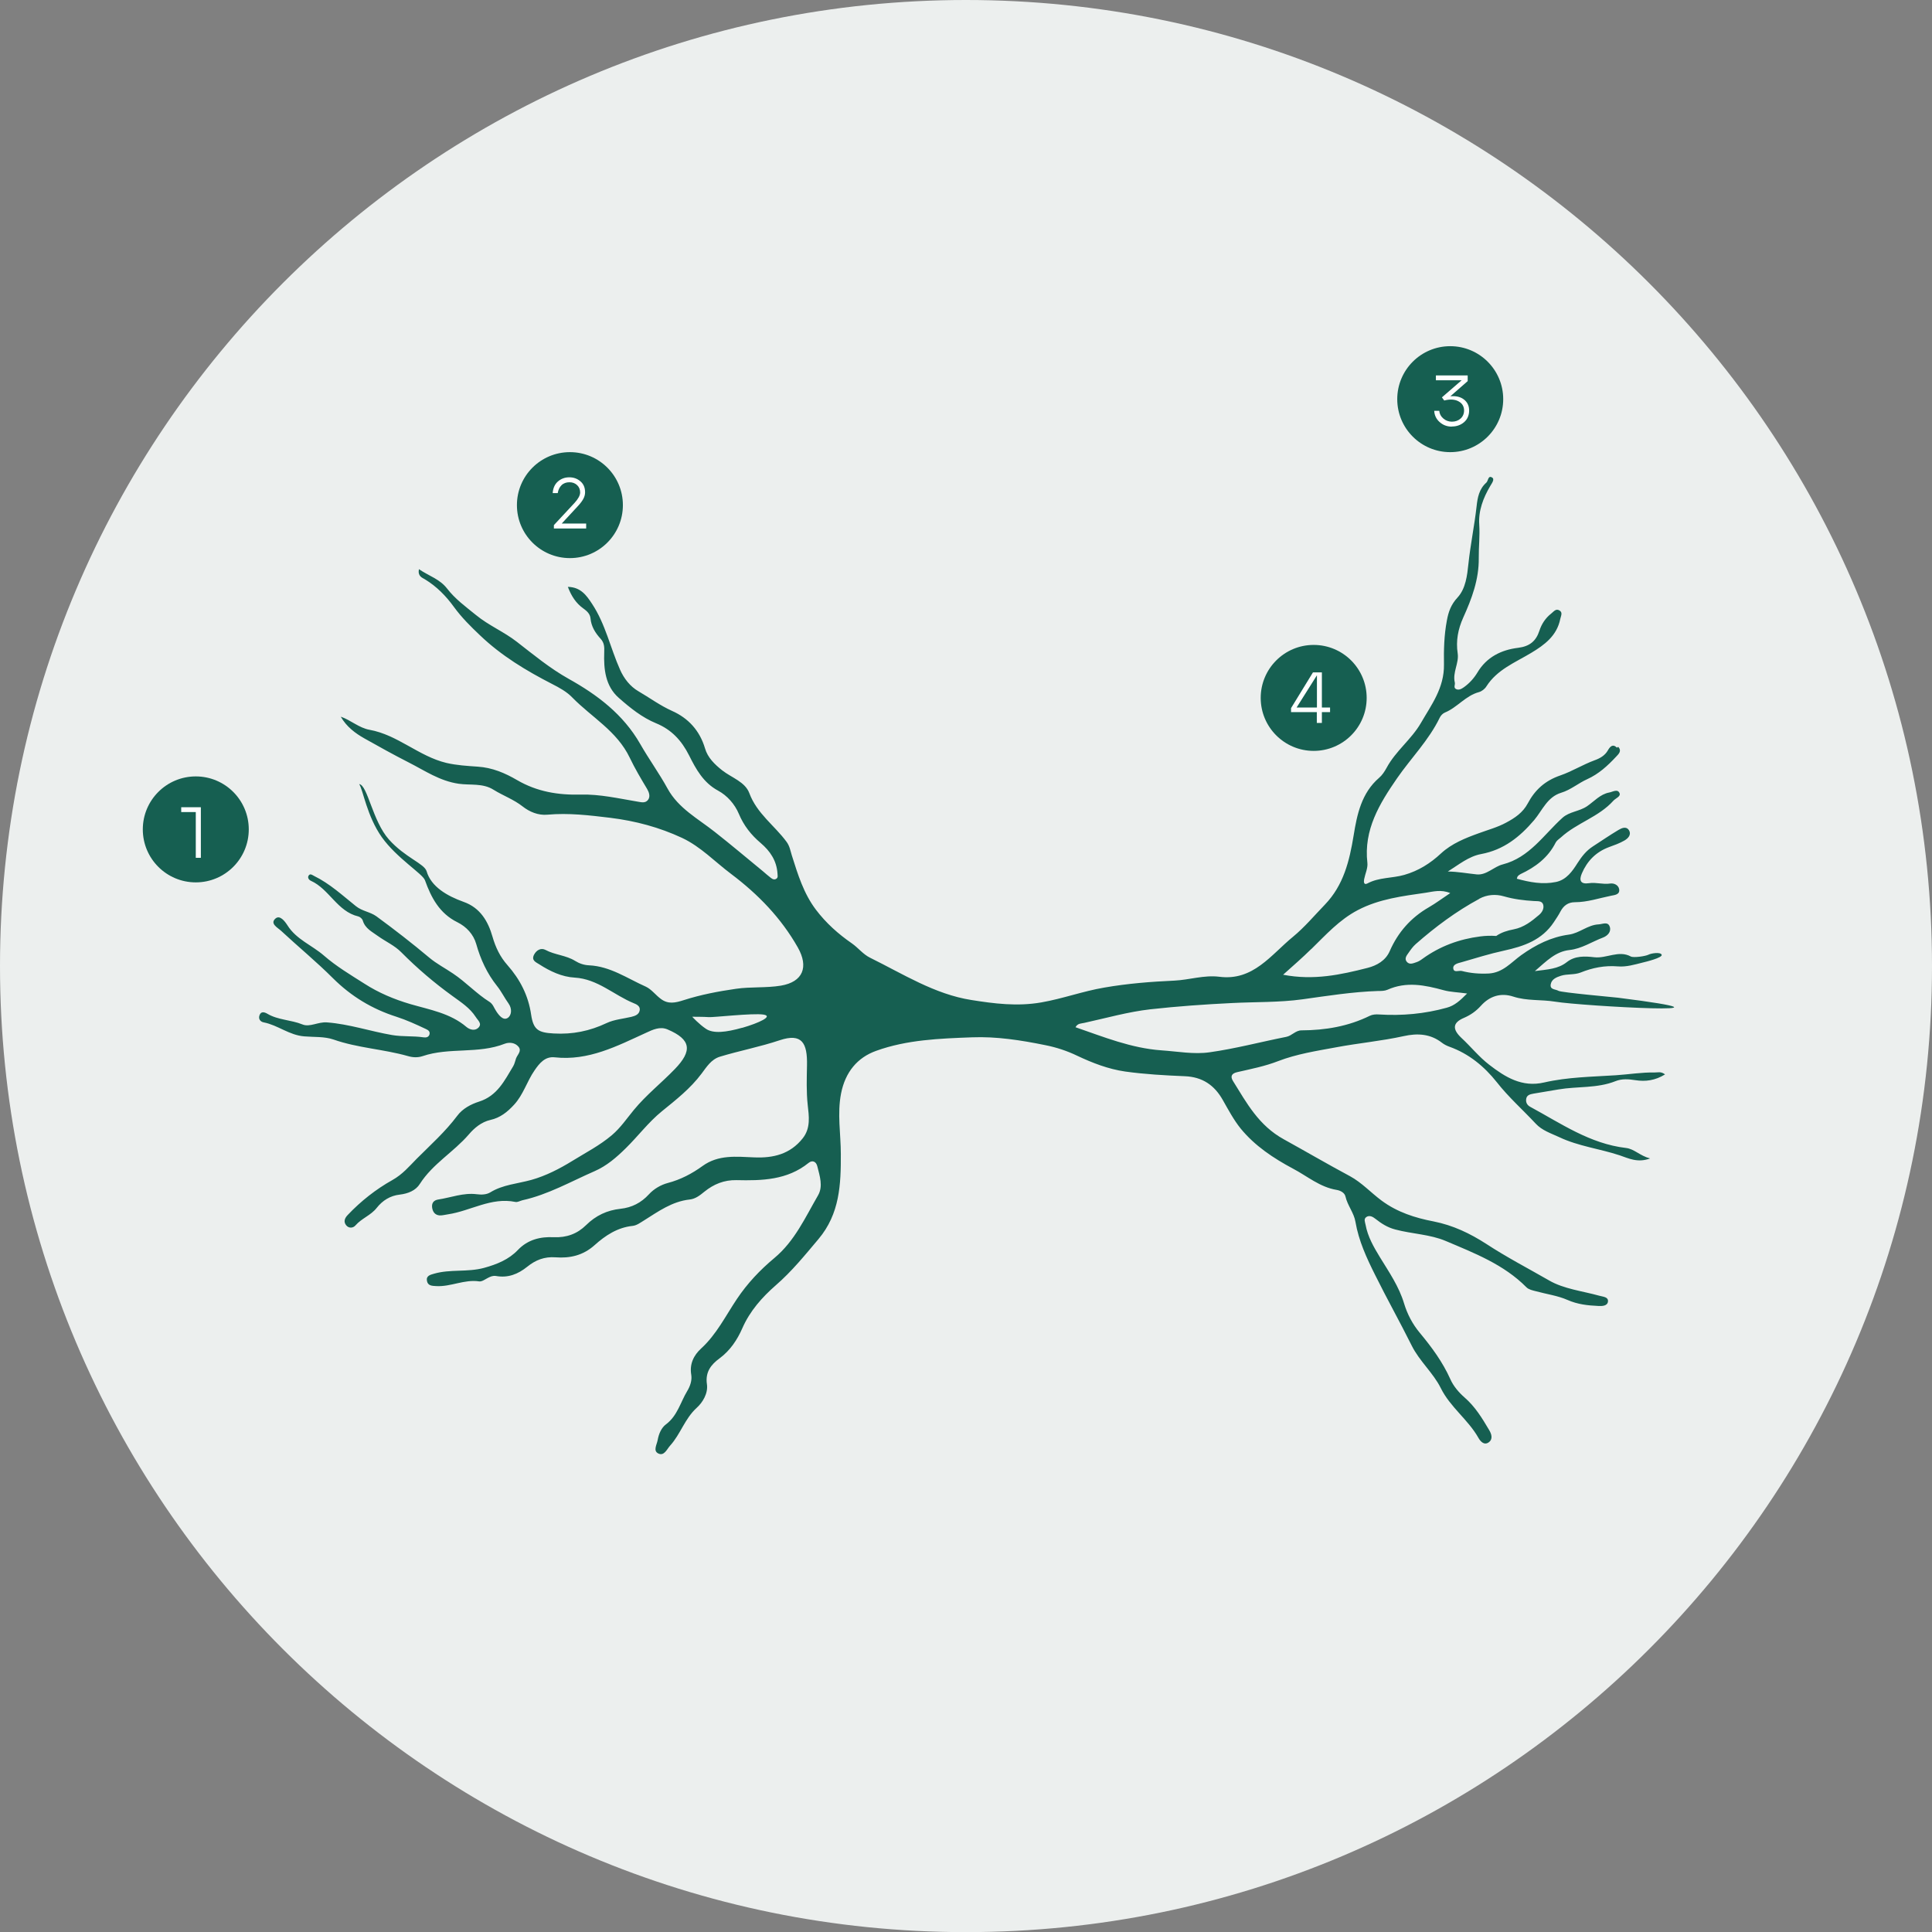 <svg xmlns="http://www.w3.org/2000/svg" id="Capa_2" data-name="Capa 2" viewBox="0 0 160.45 160.45"><rect x="0" y="0" width="160.45" height="160.45" fill="#808080" stroke="none"/><defs><style>      .cls-1 {        fill: #165f51;      }      .cls-1, .cls-2, .cls-3 {        stroke-width: 0px;      }      .cls-2 {        fill: #fff;      }      .cls-3 {        fill: #ecefee;      }    </style></defs><g id="Capa_1-2" data-name="Capa 1"><g><g><path class="cls-3" d="M160.45,80.23c0,44.31-35.92,80.23-80.23,80.23S0,124.53,0,80.23,35.92,0,80.22,0s80.23,35.92,80.23,80.23"></path><path class="cls-1" d="M134.28,62.09c-.35-.35-.58-.07-.75.23-.25.44-.68.67-1.1.82-.98.36-1.89.93-2.85,1.26-1.28.44-2.11,1.21-2.7,2.32-.41.77-1.07,1.21-1.8,1.6-.72.39-1.51.6-2.27.88-1.11.4-2.24.85-3.13,1.67-.89.83-1.87,1.45-3.06,1.79-1.01.29-2.1.19-3.06.71-.3.16-.31-.14-.27-.35.09-.46.32-.93.27-1.36-.32-2.75,1.01-4.92,2.46-7.02,1.17-1.69,2.64-3.16,3.55-5.04.08-.17.25-.35.42-.42,1.03-.42,1.72-1.4,2.83-1.7.23-.06.49-.26.62-.47.89-1.4,2.38-1.98,3.71-2.78,1.12-.67,2.15-1.43,2.43-2.83.05-.25.23-.54-.08-.71-.3-.17-.48.12-.68.27-.47.37-.79.86-.97,1.41-.28.87-.81,1.31-1.77,1.43-1.4.17-2.62.77-3.38,2.05-.29.48-.66.89-1.12,1.22-.2.14-.42.27-.65.16-.25-.12-.06-.37-.11-.55-.2-.84.36-1.61.24-2.41-.16-1.06.03-2.02.46-2.98.71-1.57,1.31-3.16,1.29-4.94-.01-.92.1-1.84.04-2.78-.08-1.15.33-2.22.92-3.22.13-.22.38-.55.15-.69-.34-.21-.32.27-.48.42-.6.53-.73,1.24-.81,1.97-.18,1.6-.51,3.18-.68,4.78-.1.95-.22,2.05-.9,2.79-.55.59-.76,1.2-.89,1.92-.23,1.21-.26,2.45-.24,3.64.03,1.96-1.05,3.36-1.92,4.87-.78,1.35-2.09,2.32-2.84,3.71-.17.31-.37.62-.63.84-1.46,1.26-1.83,3.04-2.11,4.77-.35,2.14-.84,4.15-2.39,5.76-.87.9-1.69,1.88-2.65,2.67-1.82,1.49-3.3,3.68-6.11,3.32-1.28-.16-2.49.26-3.74.32-1.95.09-3.89.24-5.83.58-1.77.3-3.44.92-5.22,1.23-2.01.35-3.92.1-5.81-.2-3.05-.48-5.67-2.16-8.41-3.51-.59-.29-.98-.82-1.51-1.19-1.13-.78-2.15-1.69-2.99-2.8-1.02-1.35-1.5-2.93-2-4.51-.12-.39-.18-.78-.44-1.13-1-1.36-2.46-2.34-3.09-4.04-.35-.94-1.47-1.28-2.25-1.89-.63-.5-1.21-1.06-1.43-1.83-.44-1.48-1.39-2.51-2.74-3.11-1-.45-1.86-1.09-2.79-1.63-.69-.4-1.2-1.06-1.52-1.78-.81-1.81-1.21-3.79-2.33-5.48-.46-.7-.94-1.39-2.01-1.41.29.77.68,1.36,1.28,1.79.29.21.56.44.6.82.06.68.4,1.22.84,1.7.3.33.32.67.3,1.12-.05,1.39.09,2.81,1.21,3.79.93.82,1.93,1.63,3.1,2.11,1.29.53,2.12,1.44,2.74,2.67.57,1.14,1.18,2.26,2.4,2.92.76.41,1.39,1.12,1.73,1.93.41.98,1.02,1.75,1.81,2.42.79.67,1.33,1.47,1.4,2.54,0,.14.06.3-.07.41-.17.14-.34.06-.48-.05-.23-.18-.45-.37-.67-.56-1.33-1.09-2.64-2.2-3.99-3.26-1.39-1.1-3.01-1.95-3.91-3.58-.7-1.28-1.56-2.46-2.28-3.72-1.41-2.47-3.59-4.1-5.94-5.41-1.57-.88-2.93-2.01-4.31-3.08-1.08-.84-2.33-1.35-3.39-2.22-.85-.69-1.73-1.33-2.4-2.2-.61-.79-1.52-1.05-2.34-1.61-.11.59.26.7.51.85.97.59,1.74,1.38,2.4,2.29.64.88,1.38,1.61,2.17,2.36,1.78,1.7,3.83,2.93,5.99,4.04.59.3,1.21.64,1.66,1.11,1.61,1.65,3.72,2.79,4.78,5.01.42.88.93,1.74,1.44,2.59.15.26.3.63.07.92s-.57.18-.89.13c-1.55-.26-3.11-.62-4.68-.58-1.89.05-3.64-.24-5.29-1.2-1.01-.59-2.06-1.04-3.28-1.12-.86-.06-1.74-.11-2.6-.31-2.29-.55-4.04-2.33-6.38-2.75-.88-.16-1.55-.8-2.39-1.09.47.83,1.22,1.39,1.97,1.81,1.21.68,2.43,1.36,3.67,1.99,1.34.68,2.57,1.54,4.15,1.77.96.14,2-.07,2.9.5.79.49,1.67.8,2.42,1.39.56.44,1.28.75,2.05.68,1.76-.16,3.48.05,5.23.26,2.1.26,4.07.79,5.96,1.67,1.55.73,2.73,1.99,4.08,3,2.24,1.69,4.14,3.65,5.53,6.1.91,1.61.44,2.86-1.42,3.17-1.22.2-2.49.08-3.72.26-1.46.21-2.93.49-4.33.94-.71.23-1.29.35-1.88-.08-.45-.32-.8-.82-1.28-1.04-1.53-.68-2.95-1.69-4.71-1.77-.42-.02-.81-.15-1.16-.37-.76-.47-1.68-.49-2.46-.91-.36-.19-.74,0-.95.4-.24.48.16.62.44.8.9.58,1.88,1.04,2.93,1.1,1.92.11,3.27,1.46,4.92,2.13.23.09.53.24.49.56-.05.38-.38.49-.7.57-.68.16-1.42.22-2.04.51-1.41.67-2.84.96-4.4.87-1.26-.07-1.69-.28-1.88-1.56-.23-1.59-.92-2.93-1.97-4.12-.61-.69-.98-1.46-1.24-2.36-.36-1.26-1.01-2.4-2.4-2.89-1.37-.49-2.7-1.26-3.07-2.54-.19-.64-1.78-1.13-3.13-2.64-1.37-1.54-1.77-4.52-2.47-4.6.32.47.64,2.66,1.88,4.41,1.24,1.74,3.39,3.04,3.58,3.57.52,1.45,1.21,2.76,2.69,3.49.75.37,1.34,1,1.57,1.81.36,1.28.9,2.45,1.73,3.49.36.45.62.99.96,1.46.31.44.24.99-.08,1.19-.37.24-.73-.22-.95-.56-.18-.26-.26-.58-.55-.77-1.09-.68-1.96-1.64-3.04-2.36-.65-.44-1.36-.81-1.96-1.31-1.43-1.2-2.9-2.34-4.4-3.44-.53-.38-1.18-.42-1.71-.85-1.11-.89-2.17-1.87-3.46-2.5-.14-.07-.33-.24-.46-.03-.11.17.03.36.19.43,1.53.69,2.19,2.55,3.94,2.96.15.04.33.2.37.35.2.66.77.92,1.26,1.28.64.46,1.38.78,1.94,1.35,1.32,1.33,2.74,2.54,4.25,3.63.71.52,1.44.98,1.93,1.74.18.29.56.56.21.9-.29.28-.72.15-.98-.07-1.35-1.15-3.05-1.43-4.66-1.9-1.36-.4-2.64-.94-3.82-1.7-1.15-.73-2.34-1.44-3.36-2.33-.99-.86-2.29-1.34-3.02-2.5-.23-.36-.64-.9-1.01-.57-.47.42.19.75.47,1.01,1.43,1.33,2.94,2.57,4.32,3.95,1.51,1.5,3.25,2.55,5.26,3.19.84.27,1.64.64,2.43,1.01.19.09.38.19.32.45-.07.25-.29.28-.5.25-.86-.13-1.73-.04-2.61-.19-1.81-.31-3.55-.91-5.4-1.05-.74-.06-1.43.42-2.04.17-.96-.39-2.03-.36-2.92-.89-.24-.14-.53-.22-.65.13-.11.3.07.54.36.59,1.17.23,2.1,1.06,3.36,1.16.8.07,1.65,0,2.42.26,2.02.71,4.16.8,6.2,1.38.41.12.82.13,1.21,0,2.21-.75,4.62-.16,6.82-1.03.37-.14.85-.1,1.14.25.29.35-.08.65-.2.96-.08.22-.12.46-.24.66-.72,1.19-1.32,2.46-2.84,2.94-.66.21-1.37.58-1.81,1.18-.99,1.32-2.21,2.41-3.36,3.56-.62.63-1.18,1.3-2.02,1.77-1.36.76-2.62,1.75-3.71,2.9-.24.25-.38.55-.13.86.23.28.59.23.78,0,.51-.58,1.27-.83,1.75-1.44.49-.62,1.12-1.02,1.93-1.11.67-.08,1.31-.33,1.66-.89,1.06-1.66,2.8-2.64,4.06-4.1.46-.54,1.05-1.04,1.8-1.21.81-.18,1.41-.66,1.96-1.26.77-.83,1.07-1.94,1.7-2.85.41-.6.88-1.18,1.68-1.09,2.81.31,5.18-.94,7.59-2.04.56-.26,1.15-.54,1.77-.28,1.98.84,2.08,1.78.61,3.3-1.11,1.15-2.37,2.14-3.4,3.39-.58.7-1.09,1.47-1.83,2.1-1.02.86-2.19,1.46-3.29,2.14-1.04.64-2.18,1.23-3.39,1.57-1.15.32-2.37.39-3.42,1.04-.32.19-.73.2-1.12.15-1.11-.14-2.14.28-3.2.44-.37.06-.56.29-.5.69.06.36.25.6.62.63.23.01.46-.06.69-.09,1.88-.28,3.59-1.44,5.6-1.03.18.04.39-.09.59-.14,2.13-.47,4.01-1.55,5.98-2.41,1.01-.44,1.82-1.14,2.6-1.91,1.02-1,1.88-2.16,3-3.07,1.17-.95,2.37-1.89,3.29-3.12.41-.54.79-1.18,1.52-1.41,1.65-.5,3.34-.82,4.98-1.37,1.84-.61,2.3.23,2.26,2.08-.02,1.11-.06,2.19.06,3.3.1.91.26,1.91-.41,2.76-1.05,1.33-2.46,1.66-4.04,1.59-1.48-.06-2.97-.24-4.29.72-.87.63-1.82,1.13-2.89,1.41-.56.15-1.14.48-1.56.94-.64.7-1.42,1.1-2.36,1.2-1.11.12-2.05.56-2.86,1.36-.72.71-1.61,1.05-2.7,1-1.07-.05-2.12.18-2.96,1.06-.75.79-1.73,1.19-2.82,1.49-1.38.37-2.8.09-4.14.48-.31.09-.68.17-.59.61.08.4.43.4.77.42,1.21.07,2.34-.58,3.57-.39.22.03.49-.17.72-.29.21-.11.42-.2.67-.16,1,.18,1.83-.15,2.6-.77.68-.55,1.42-.85,2.35-.78,1.19.09,2.28-.15,3.24-1.01.89-.8,1.9-1.47,3.16-1.6.35-.04.64-.27.94-.45,1.18-.74,2.33-1.58,3.79-1.74.49-.05.86-.35,1.23-.65.78-.63,1.64-.98,2.66-.96,2.12.05,4.22,0,5.99-1.43.31-.25.63-.13.73.29.2.8.49,1.65.06,2.4-1.06,1.83-1.94,3.8-3.62,5.2-1.2,1-2.25,2.11-3.12,3.41-.94,1.4-1.69,2.94-2.97,4.11-.61.56-.98,1.28-.82,2.2.07.45-.09.93-.34,1.34-.56.93-.81,2.05-1.76,2.76-.38.28-.6.79-.69,1.3-.07.39-.4.9.05,1.12.49.24.71-.35.99-.66.86-.95,1.21-2.23,2.2-3.13.49-.44.96-1.2.85-1.96-.15-1.01.34-1.63,1.05-2.15.88-.65,1.47-1.54,1.89-2.5.63-1.44,1.65-2.58,2.77-3.56,1.34-1.16,2.42-2.5,3.55-3.84,1.78-2.11,1.87-4.56,1.86-7.07,0-1.68-.31-3.33.02-5.03.35-1.77,1.35-2.98,2.92-3.54,2.55-.92,5.27-1.02,7.95-1.12,2.04-.08,4.08.24,6.09.65.91.18,1.8.47,2.65.88,1.27.6,2.59,1.11,3.98,1.31,1.64.23,3.3.32,4.96.39,1.46.06,2.46.74,3.16,1.99.46.81.9,1.64,1.48,2.36,1.18,1.44,2.72,2.46,4.35,3.33,1.18.62,2.22,1.53,3.61,1.76.31.05.67.23.74.55.17.75.71,1.36.83,2.11.27,1.57.92,2.98,1.63,4.4.98,1.98,2.06,3.9,3.04,5.87.64,1.29,1.79,2.27,2.41,3.52.79,1.6,2.27,2.62,3.13,4.14.15.27.46.65.85.38.38-.27.24-.7.04-1.03-.58-.98-1.16-1.94-2.05-2.71-.47-.41-.92-.94-1.17-1.51-.64-1.43-1.55-2.66-2.53-3.84-.62-.74-1.05-1.58-1.31-2.44-.43-1.43-1.25-2.61-2.01-3.85-.51-.84-1.01-1.7-1.19-2.69-.04-.22-.18-.49.07-.65.25-.17.53-.02.73.14.51.4,1.01.73,1.67.9,1.39.37,2.88.4,4.18.95,2.38,1.01,4.83,1.95,6.71,3.85.19.19.52.26.8.33.87.24,1.79.36,2.61.72.84.37,1.68.46,2.56.5.32.02.76,0,.8-.37.04-.39-.41-.39-.72-.48-1.4-.39-2.95-.56-4.17-1.27-1.74-1-3.53-1.93-5.21-3.03-1.35-.87-2.76-1.55-4.38-1.87-1.52-.29-3.01-.76-4.32-1.73-.89-.66-1.65-1.5-2.63-2.03-1.85-.99-3.66-2.05-5.49-3.06-2.09-1.15-3.08-3.01-4.22-4.84-.23-.37-.14-.63.36-.74,1.14-.26,2.3-.49,3.38-.91,1.56-.6,3.2-.85,4.82-1.15,1.86-.35,3.76-.52,5.62-.93,1.13-.25,2.21-.2,3.17.55.18.14.4.25.62.33,1.62.58,2.9,1.64,3.94,2.95.98,1.25,2.16,2.29,3.23,3.44.53.57,1.26.8,1.95,1.12,1.6.76,3.36.96,5.02,1.51.72.24,1.48.65,2.53.26-.85-.22-1.31-.79-2-.87-3-.35-5.41-2.04-7.96-3.42-.26-.14-.38-.38-.33-.66.05-.32.33-.38.59-.43.69-.12,1.39-.23,2.08-.35,1.58-.27,3.22-.08,4.75-.69.52-.21,1.08-.17,1.65-.08.83.13,1.64.03,2.46-.48-.35-.27-.61-.15-.86-.16-1.08-.02-2.14.16-3.21.23-2,.13-4.01.15-5.97.6-1.84.43-3.24-.45-4.56-1.47-.85-.65-1.53-1.51-2.32-2.24-.75-.71-.73-1.25.21-1.65.56-.24,1.01-.56,1.41-1,.73-.82,1.67-1.11,2.7-.77,1.14.37,2.31.23,3.47.42,2.22.37,17.37,1.2,5.21-.33-.32-.04-4.71-.43-4.93-.57-.25-.15-.74-.08-.64-.56.08-.41.47-.57.84-.69.53-.17,1.1-.06,1.64-.27.99-.4,2.01-.6,3.09-.51.71.06,1.39-.15,2.07-.32.21-.05,1.67-.4,1.57-.65-.11-.25-.9-.11-1.1,0-.23.12-1.22.27-1.46.15-1.01-.55-2.02.18-3.04.06-.76-.09-1.6-.13-2.27.4-.73.58-1.59.61-2.66.75.98-.84,1.71-1.62,2.88-1.75,1.01-.11,1.86-.69,2.79-1.04.36-.14.69-.47.55-.89-.15-.46-.59-.22-.92-.2-.91.04-1.59.73-2.47.85-1.48.2-2.75.84-3.97,1.71-.82.59-1.51,1.45-2.68,1.52-.78.04-1.52-.02-2.25-.21-.25-.06-.69.19-.71-.25-.01-.31.41-.4.67-.47,1.18-.34,2.35-.71,3.55-.97,1.64-.36,3.15-.87,4.14-2.37.19-.29.39-.58.55-.89.25-.47.63-.76,1.19-.76,1.04,0,2.02-.34,3.02-.54.3-.06.73-.09.66-.54-.06-.35-.43-.52-.76-.47-.59.09-1.17-.12-1.74-.03-.73.11-.84-.25-.6-.81.44-1.03,1.17-1.78,2.24-2.18.44-.16.89-.32,1.29-.55.3-.17.61-.48.38-.86-.22-.35-.6-.18-.87-.02-.72.43-1.42.91-2.13,1.37-.54.35-.91.82-1.27,1.38-.41.65-.91,1.39-1.79,1.57-1.11.23-2.18.02-3.25-.27.04-.12.05-.18.09-.22.06-.06.13-.12.21-.16,1.24-.58,2.3-1.37,2.93-2.63.09-.17.28-.29.43-.42,1.32-1.21,3.14-1.69,4.36-3.05.19-.21.63-.35.51-.63-.16-.38-.57-.1-.86-.05-.75.14-1.25.74-1.84,1.14-.65.44-1.46.44-2.04.96-1.56,1.41-2.74,3.3-4.96,3.87-.75.19-1.34.91-2.16.83-.79-.08-1.58-.23-2.4-.24.9-.56,1.73-1.26,2.77-1.45,1.87-.35,3.21-1.42,4.4-2.82.68-.81,1.09-1.92,2.24-2.27.8-.24,1.43-.8,2.17-1.13.95-.43,1.69-1.11,2.39-1.86.22-.23.5-.49.18-.82M61.65,85.35c-1.38.39-2.4.5-3.01.1-.6-.4-1.15-1.01-1.15-1.01,0,0,1.04,0,1.36.03.32.04,3.68-.35,4.55-.21.86.13-.38.7-1.76,1.1M108.9,78.82c1.2-1.17,2.32-2.43,3.87-3.24,1.78-.93,3.72-1.16,5.64-1.44.61-.09,1.26-.29,2.03.03-.65.43-1.19.84-1.78,1.18-1.49.86-2.56,2.07-3.25,3.65-.34.78-1.08,1.19-1.83,1.38-2.23.57-4.48,1.06-7.02.57.86-.77,1.62-1.43,2.33-2.13M121.84,82.51c-.58.59-1.05,1.01-1.69,1.18-1.84.51-3.71.68-5.62.56-.26-.02-.55,0-.77.11-1.79.88-3.69,1.2-5.67,1.21-.5,0-.8.45-1.27.54-2.12.42-4.22.98-6.36,1.28-1.31.19-2.66-.07-4-.16-2.52-.18-4.79-1.11-7.14-1.92.18-.34.48-.3.72-.36,1.83-.4,3.65-.92,5.5-1.13,2.25-.25,4.52-.41,6.79-.52,1.95-.1,3.9-.04,5.85-.31,2.08-.29,4.15-.62,6.26-.69.26,0,.55,0,.78-.1,1.58-.71,3.12-.39,4.69.04.55.15,1.15.16,1.94.27M122.85,74.64c.65-.35,1.37-.4,2.05-.2.83.24,1.66.34,2.5.39.29.02.66-.04.76.3.09.32-.09.64-.34.85-.62.53-1.27,1.04-2.11,1.2-.52.1-1.02.25-1.45.55-.46-.03-.89-.02-1.33.04-1.74.22-3.34.81-4.77,1.84-.16.12-.34.24-.53.3-.27.09-.58.24-.81-.05-.2-.26,0-.51.15-.72.18-.26.37-.53.61-.74,1.63-1.43,3.36-2.72,5.27-3.75"></path><path class="cls-1" d="M20.66,68.88c0,2.43-1.97,4.4-4.4,4.4s-4.4-1.97-4.4-4.4,1.97-4.4,4.4-4.4,4.4,1.97,4.4,4.4"></path></g><path class="cls-2" d="M16.26,71.24v-3.8h-1.21v-.4h1.63v4.2h-.42Z"></path><path class="cls-1" d="M51.73,41.95c0,2.43-1.97,4.4-4.4,4.4s-4.4-1.97-4.4-4.4,1.97-4.4,4.4-4.4,4.4,1.97,4.4,4.4"></path><path class="cls-2" d="M46,43.9v-.29l1.72-1.85c.3-.33.46-.62.46-.86,0-.24-.08-.45-.25-.61-.17-.16-.38-.24-.64-.24s-.49.08-.66.25-.27.39-.31.65h-.42c.03-.41.17-.73.43-.96s.58-.35.95-.35c.36,0,.66.11.92.33.26.22.39.52.39.91,0,.19-.05.37-.14.54-.09.17-.23.36-.43.58l-1.37,1.48h2.03v.41h-2.69Z"></path><path class="cls-1" d="M124.84,33.15c0,2.43-1.97,4.4-4.4,4.4s-4.4-1.97-4.4-4.4,1.97-4.4,4.4-4.4,4.4,1.97,4.4,4.4"></path><path class="cls-2" d="M120.57,35.43c-.38,0-.72-.12-1-.37-.28-.24-.44-.56-.46-.94h.42c.02.25.13.46.34.64.2.17.44.26.71.26.29,0,.53-.09.72-.26.19-.17.29-.4.29-.67,0-.34-.16-.6-.46-.76-.31-.17-.71-.19-1.19-.07l-.19-.26,1.64-1.42h-2.14v-.4h2.64v.47l-1.44,1.26c.46-.04.83.04,1.12.26.29.22.44.53.44.92s-.14.73-.42.97c-.28.24-.62.36-1.02.36Z"></path><path class="cls-1" d="M113.5,57.96c0,2.43-1.97,4.4-4.4,4.4s-4.4-1.97-4.4-4.4,1.97-4.4,4.4-4.4,4.4,1.97,4.4,4.4"></path><path class="cls-2" d="M109.36,60.04v-.9h-2.14s0-.33,0-.33l1.82-2.97h.74v2.92h.68v.38h-.68v.9h-.42ZM107.68,58.76h1.69v-2.68l-1.69,2.68Z"></path></g></g></svg>